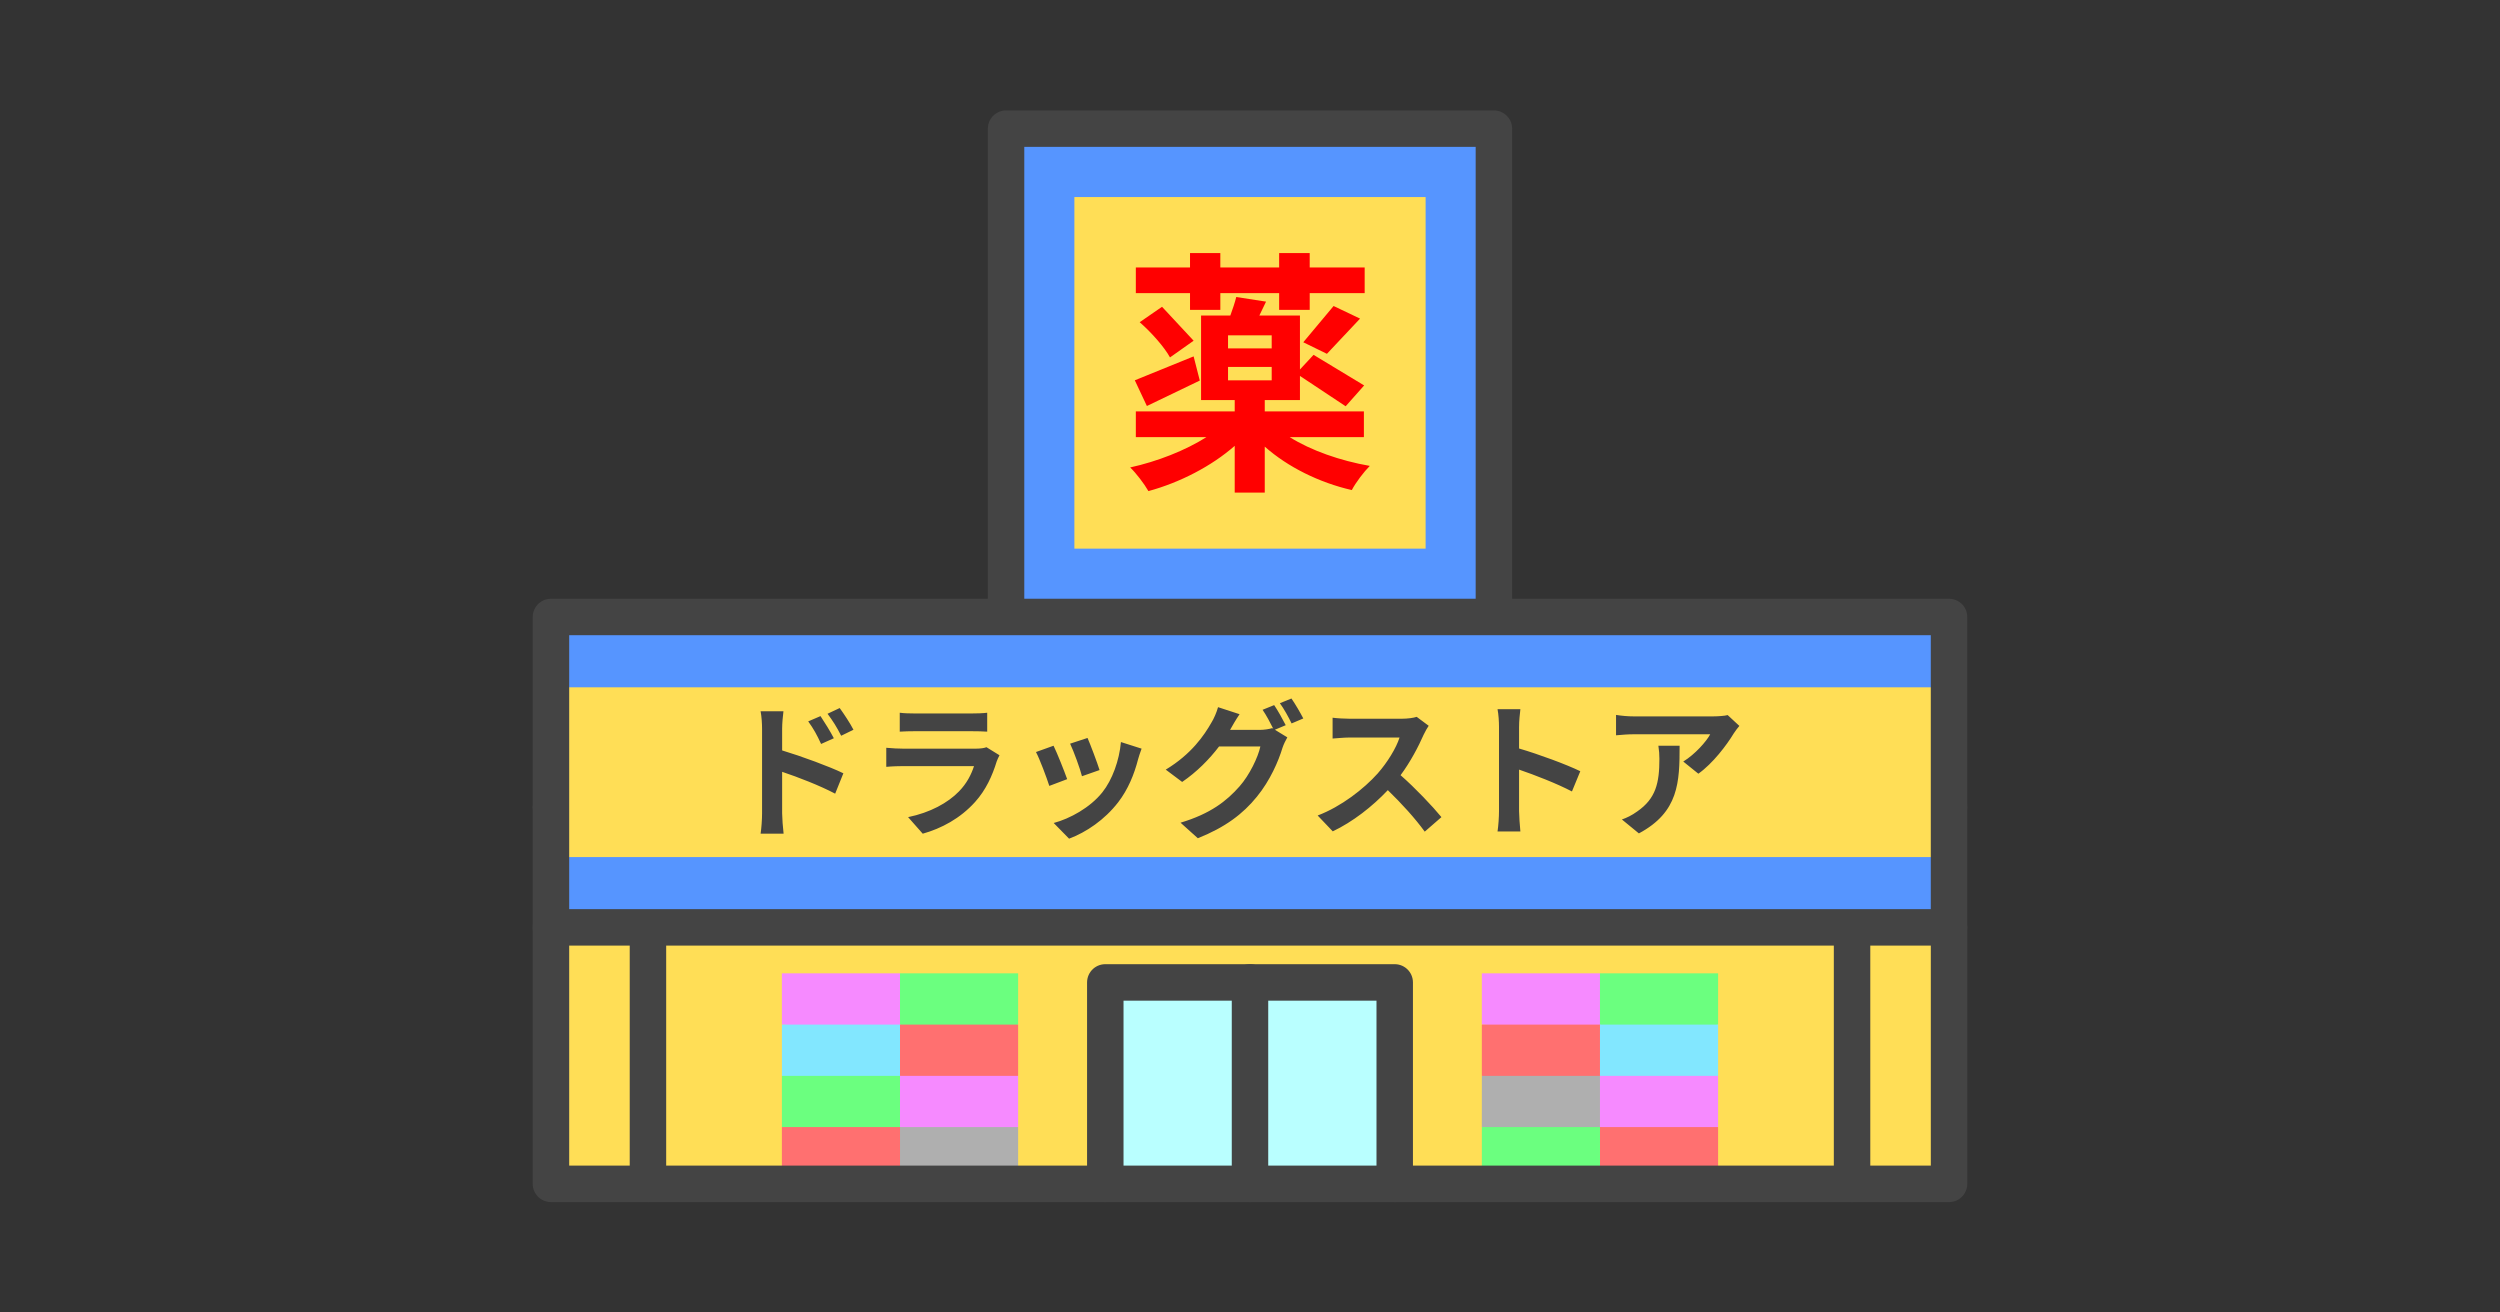 <?xml version="1.0" encoding="UTF-8" standalone="no"?>
<svg
   xmlns:dc="http://purl.org/dc/elements/1.1/"
   xmlns:cc="http://creativecommons.org/ns#"
   xmlns:rdf="http://www.w3.org/1999/02/22-rdf-syntax-ns#"
   xmlns:svg="http://www.w3.org/2000/svg"
   xmlns="http://www.w3.org/2000/svg"
   id="svg68"
   version="1.1"
   style="overflow:visible"
   viewBox="-240 -126 480 252"
   height="1008px"
   width="1920px">
  <rect x="-240" y="-126" width="480" height="252" fill="#333333" stroke="none"/>
  <defs
     id="defs72" />
  <rect
     id="rect2"
     fill-opacity="0"
     fill="rgb(0,0,0)"
     height="252"
     width="480"
     y="-126"
     x="-240" />
  <svg
     id="svg66"
     version="1.1"
     y="-250"
     x="-250"
     viewBox="-250 -250 500 500"
     height="500"
     width="500"
     style="overflow:visible">
    <g
       style="fill:#ffffff;stroke-linejoin:round"
       id="g64">
      <path
         style="fill:#ffde56;fill-opacity:1;stroke:none;stroke-linecap:butt;stroke-linejoin:round"
         id="path4"
         d="m -134.216,29.008 h 268.429 l -18.623,72.289 -231.182,7e-5 z" />
      <path
         style="fill:#f68aff;fill-opacity:1;stroke:none;stroke-linecap:butt;stroke-linejoin:round"
         id="path6"
         d="m -89.88,60.886 h 22.683 l 2.225,11.507 -24.906,-1.673 z" />
      <path
         style="fill:#6bff7f;fill-opacity:1;stroke:none;stroke-linecap:butt;stroke-linejoin:round"
         id="path8"
         d="m -67.2,60.886 h 22.683 v 9.838 c -7.432,1.813 -14.888,3.284 -22.683,0 z" />
      <path
         style="fill:#82e7ff;fill-opacity:1;stroke:none;stroke-linecap:butt;stroke-linejoin:round"
         id="path10"
         d="m -89.88,70.728 h 22.683 l 2.642,13.175 -25.319,-3.339 z" />
      <path
         style="fill:#ff7070;fill-opacity:1;stroke:none;stroke-linecap:butt;stroke-linejoin:round"
         id="path12"
         d="m -67.2,70.728 h 22.683 v 9.838 c -7.22,2.392 -14.723,2.792 -22.683,0 z" />
      <path
         style="fill:#6bff7f;fill-opacity:1;stroke:none;stroke-linecap:butt;stroke-linejoin:round"
         id="path14"
         d="m -89.88,80.563 h 22.683 l 3.198,13.314 -25.879,-3.479 z" />
      <path
         style="fill:#f68aff;fill-opacity:1;stroke:none;stroke-linecap:butt;stroke-linejoin:round"
         id="path16"
         d="m -67.2,80.563 h 22.683 v 9.838 c -7.561,2.91 -15.122,2.263 -22.683,0 z" />
      <path
         style="fill:#afafaf;fill-opacity:1;stroke:none;stroke-linecap:butt;stroke-linejoin:round"
         id="path18"
         d="m -67.2,90.398 h 22.683 V 100.236 H -67.2 Z" />
      <path
         style="fill:#ff7070;fill-opacity:1;stroke:none;stroke-linecap:butt;stroke-linejoin:round"
         id="path20"
         d="m -89.88,90.398 h 22.683 V 100.236 H -89.88 Z" />
      <path
         style="fill:#f68aff;fill-opacity:1;stroke:none;stroke-linecap:butt;stroke-linejoin:round"
         id="path22"
         d="m 44.513,60.886 h 22.683 l 2.225,11.507 -24.913,-1.673 z" />
      <path
         style="fill:#6bff7f;fill-opacity:1;stroke:none;stroke-linecap:butt;stroke-linejoin:round"
         id="path24"
         d="m 67.193,60.886 h 22.683 v 9.838 c -7.432,1.813 -14.888,3.284 -22.683,0 z" />
      <path
         style="fill:#ff7070;fill-opacity:1;stroke:none;stroke-linecap:butt;stroke-linejoin:round"
         id="path26"
         d="m 44.513,70.728 h 22.683 l 2.642,13.175 -25.326,-3.339 z" />
      <path
         style="fill:#82e7ff;fill-opacity:1;stroke:none;stroke-linecap:butt;stroke-linejoin:round"
         id="path28"
         d="m 67.193,70.728 h 22.683 v 9.838 c -7.22,2.392 -14.723,2.792 -22.683,0 z" />
      <path
         style="fill:#afafaf;fill-opacity:1;stroke:none;stroke-linecap:butt;stroke-linejoin:round"
         id="path30"
         d="m 44.513,80.563 h 22.683 l 3.198,13.314 -25.886,-3.479 z" />
      <path
         style="fill:#f68aff;fill-opacity:1;stroke:none;stroke-linecap:butt;stroke-linejoin:round"
         id="path32"
         d="m 67.193,80.563 h 22.683 v 9.838 c -7.561,2.91 -15.122,2.263 -22.683,0 z" />
      <path
         style="fill:#ff7070;fill-opacity:1;stroke:none;stroke-linecap:butt;stroke-linejoin:round"
         id="path34"
         d="M 67.193,90.398 H 89.876 V 100.236 H 67.193 Z" />
      <path
         style="fill:#6bff7f;fill-opacity:1;stroke:none;stroke-linecap:butt;stroke-linejoin:round"
         id="path36"
         d="M 44.513,90.398 H 67.197 V 100.236 H 44.513 Z" />
      <path
         style="fill:none;stroke:#444444;stroke-width:7;stroke-linecap:butt;stroke-linejoin:round;stroke-opacity:1"
         id="path38"
         d="m -134.216,29.008 h 268.429 L 115.59,101.297 h -87.808 c -23.507,-17.459 -40.501,-12.1 -55.572,0 h -87.808 z" />
      <path
         style="fill:#ffde56;fill-opacity:1;stroke:#444444;stroke-width:7;stroke-linecap:butt;stroke-linejoin:round;stroke-opacity:1"
         id="path40"
         d="m 134.218,52.059 -18.623,-8.269 v 57.51 h 18.623 z" />
      <path
         style="fill:#ffde56;fill-opacity:1;stroke:#444444;stroke-width:7;stroke-linecap:butt;stroke-linejoin:round;stroke-opacity:1"
         id="path42"
         d="m -134.216,52.059 18.623,-8.269 v 57.509 h -18.623 z" />
      <path
         style="fill:#b9ffff;fill-opacity:1;stroke:#444444;stroke-width:7;stroke-linecap:butt;stroke-linejoin:round;stroke-opacity:1"
         id="path44"
         d="M -27.783,62.622 H 0.003 c 6.321,13.193 12.995,26.403 0,38.674 H -27.783 Z" />
      <path
         style="fill:#b9ffff;fill-opacity:1;stroke:#444444;stroke-width:7;stroke-linecap:butt;stroke-linejoin:round;stroke-opacity:1"
         id="path46"
         d="M 0,62.622 H 27.786 V 101.296 H 0 Z" />
      <path
         style="fill:#5695ff;fill-opacity:1;stroke:#444444;stroke-width:7;stroke-linecap:butt;stroke-linejoin:round;stroke-opacity:1"
         id="path48"
         d="M -46.837,-101.297 H 46.83 V 9.31 h -93.667 z" />
      <path
         style="fill:#ffde56;fill-opacity:1;stroke:none;stroke-linecap:butt;stroke-linejoin:round"
         id="path50"
         d="m -33.719,-88.165 h 67.437 v 67.503 h -67.437 z" />
      <path
         style="fill:#ff0000;fill-opacity:1;stroke:none;stroke-linecap:butt;stroke-linejoin:round"
         id="path52"
         d="m -11.515,-66.507 h 5.819 v -3.208 h 11.292 v 3.208 h 5.868 v -3.208 h 10.552 v -4.936 h -10.553 v -2.764 h -5.868 v 2.764 h -11.292 v -2.764 h -5.819 v 2.764 h -10.405 v 4.936 h 10.405 z m 26.283,8.441 6.361,-6.762 -5.079,-2.419 -5.819,6.96 z m -35.948,-6.071 c 2.268,1.974 4.783,4.837 5.819,6.762 l 4.537,-3.208 -6.065,-6.515 z m 10.355,6.565 -11.292,4.59 2.318,4.936 10.158,-4.887 z m 6.608,2.024 h 8.382 v 2.567 h -8.383 z m 8.382,-3.554 h -8.383 v -2.517 h 8.382 z m 17.702,17.029 v -4.936 h -19.034 v -2.172 h 6.756 v -4.64 l 8.777,5.824 3.55,-3.998 -9.714,-5.874 -2.613,2.813 v -10.366 h -7.791 c 0.394,-0.839 0.838,-1.728 1.282,-2.665 l -5.72,-0.889 c -0.246,1.037 -0.69,2.32 -1.134,3.554 h -5.621 v 16.239 h 6.46 v 2.172 h -18.985 v 4.936 h 13.56 c -4.043,2.567 -9.467,4.689 -14.645,5.824 1.134,1.086 2.712,3.159 3.501,4.541 6.016,-1.629 12.13,-4.788 16.568,-8.687 v 8.983 h 5.769 v -8.835 c 4.389,3.899 10.454,6.91 16.716,8.342 0.74,-1.431 2.318,-3.505 3.452,-4.64 -5.671,-0.987 -11.292,-2.961 -15.385,-5.528 z" />
      <path
         style="fill:#5695ff;fill-opacity:1;stroke:none;stroke-linecap:butt;stroke-linejoin:round"
         id="path54"
         d="m -134.216,38.556 c 89.474,-8.609 178.955,-11.959 268.429,0 v 13.498 h -268.429 z" />
      <path
         style="fill:#5695ff;fill-opacity:1;stroke:none;stroke-linecap:butt;stroke-linejoin:round"
         id="path56"
         d="m -134.216,-7.539 h 268.429 V 5.959 c -88.963,15.853 -178.521,13.472 -268.429,0 z" />
      <path
         style="fill:#ffde56;fill-opacity:1;stroke:none;stroke-linecap:butt;stroke-linejoin:round"
         id="path58"
         d="m -134.216,5.964 h 268.429 v 32.595 h -268.429 z" />
      <path
         style="fill:#444444;fill-opacity:1;stroke:none;stroke-linecap:butt;stroke-linejoin:round"
         id="path60"
         d="m 78.407,17.178 c 0.141,0.901 0.197,1.661 0.197,2.534 0,4.617 -0.675,7.601 -4.247,10.079 -1.041,0.76 -2.053,1.239 -2.953,1.548 l 3.262,2.674 c 7.678,-4.11 7.818,-9.853 7.818,-16.835 h -4.078 z m 13.303,-5.884 c -0.506,0.169 -2.053,0.253 -2.841,0.253 H 73.71 c -1.181,0 -2.362,-0.113 -3.431,-0.282 v 3.913 c 1.322,-0.113 2.25,-0.197 3.431,-0.197 h 14.652 c -0.731,1.38 -2.925,3.857 -5.175,5.236 l 2.897,2.337 c 2.784,-1.971 5.456,-5.518 6.778,-7.714 0.253,-0.422 0.787,-1.098 1.097,-1.464 l -2.25,-2.083 z m -28.293,10.782 c -2.587,-1.267 -7.987,-3.266 -11.756,-4.364 v -4.138 c 0,-1.182 0.141,-2.421 0.253,-3.406 h -4.387 c 0.197,0.985 0.281,2.393 0.281,3.406 v 16.159 c 0,1.126 -0.112,2.815 -0.281,3.913 h 4.387 c -0.112,-1.126 -0.253,-3.097 -0.253,-3.913 v -7.967 c 3.037,1.042 7.256,2.674 10.153,4.195 l 1.603,-3.885 z m -31.415,-10.444 c -0.563,0.197 -1.687,0.366 -2.925,0.366 h -9.899 c -0.844,0 -2.559,-0.084 -3.319,-0.197 v 3.998 c 0.591,-0.028 2.137,-0.197 3.319,-0.197 h 9.534 c -0.619,1.999 -2.334,4.786 -4.19,6.897 -2.644,2.956 -7.003,6.362 -11.531,8.079 l 2.897,3.041 c 3.853,-1.83 7.594,-4.758 10.575,-7.911 2.644,2.562 5.259,5.433 7.087,7.967 l 3.206,-2.787 c -1.659,-2.027 -5.062,-5.63 -7.846,-8.051 1.884,-2.534 3.459,-5.546 4.415,-7.742 0.253,-0.563 0.759,-1.436 0.984,-1.745 l -2.306,-1.717 z M 6.859,13.237 C 6.325,12.195 5.341,10.394 4.637,9.38 l -2.222,0.901 c 0.703,1.014 1.491,2.506 2.053,3.632 l -0.197,-0.113 c -0.619,0.197 -1.575,0.338 -2.447,0.338 h -5.653 l 0.084,-0.141 c 0.338,-0.619 1.069,-1.886 1.744,-2.871 l -4.134,-1.351 c -0.253,0.957 -0.816,2.252 -1.266,2.956 -1.378,2.421 -3.825,6.053 -8.774,9.037 l 3.15,2.365 c 2.784,-1.886 5.231,-4.364 7.087,-6.813 h 7.931 c -0.45,2.083 -2.081,5.49 -3.994,7.657 -2.475,2.815 -5.597,5.264 -11.334,6.982 l 3.319,2.984 c 5.287,-2.111 8.662,-4.673 11.334,-7.967 2.559,-3.125 4.162,-6.869 4.922,-9.402 0.225,-0.676 0.619,-1.464 0.928,-1.999 l -2.391,-1.464 2.081,-0.873 z M 5.734,9.014 c 0.787,1.07 1.687,2.703 2.25,3.885 l 2.25,-0.957 c -0.506,-0.985 -1.547,-2.787 -2.278,-3.829 l -2.222,0.901 z m -36.927,6.672 -3.347,1.098 c 0.703,1.464 1.94,4.87 2.278,6.25 l 3.375,-1.182 c -0.394,-1.295 -1.772,-4.955 -2.306,-6.165 z m 6.412,0.788 c -0.309,3.519 -1.659,7.263 -3.572,9.656 -2.334,2.928 -6.244,5.067 -9.337,5.884 l 2.953,3.012 c 3.29,-1.239 6.806,-3.604 9.421,-6.982 1.913,-2.477 3.094,-5.405 3.825,-8.249 0.169,-0.563 0.338,-1.154 0.675,-2.055 l -3.966,-1.267 z m -12.937,0.704 -3.375,1.211 c 0.675,1.239 2.081,4.983 2.559,6.503 l 3.431,-1.295 c -0.563,-1.577 -1.913,-4.983 -2.616,-6.419 z m -12.881,0.282 c -0.394,0.169 -1.153,0.282 -2.053,0.282 h -13.922 c -0.872,0 -2.081,-0.057 -3.262,-0.169 v 3.66 c 1.181,-0.113 2.587,-0.141 3.262,-0.141 h 13.584 c -0.506,1.576 -1.378,3.322 -2.897,4.87 -2.138,2.196 -5.512,4.054 -9.759,4.927 l 2.812,3.181 c 3.6,-1.014 7.199,-2.928 10.04,-6.081 2.109,-2.337 3.319,-5.067 4.162,-7.798 0.112,-0.31 0.337,-0.816 0.534,-1.182 l -2.503,-1.548 z m -16.649,-2.984 c 0.816,-0.057 2.025,-0.085 2.925,-0.085 h 10.772 c 1.012,0 2.334,0.028 3.094,0.085 v -3.632 c -0.787,0.112 -2.166,0.141 -3.038,0.141 h -10.828 c -0.956,0 -2.137,-0.028 -2.925,-0.141 v 3.632 z m -8.887,-0.366 c -0.647,-1.267 -1.828,-3.04 -2.644,-4.166 l -2.334,1.098 c 1.041,1.408 1.716,2.449 2.616,4.223 l 2.362,-1.154 z m -3.769,1.633 c -0.647,-1.267 -1.772,-3.069 -2.559,-4.251 l -2.362,1.013 c 1.041,1.436 1.659,2.562 2.475,4.335 z m -9.927,-1.774 c 0,-1.182 0.141,-2.421 0.253,-3.406 h -4.387 c 0.197,1.013 0.281,2.393 0.281,3.406 v 16.188 c 0,1.098 -0.112,2.815 -0.281,3.913 h 4.416 c -0.141,-1.154 -0.281,-3.125 -0.281,-3.913 v -7.967 c 3.037,1.013 7.256,2.646 10.181,4.195 l 1.575,-3.913 c -2.587,-1.267 -8.016,-3.265 -11.756,-4.392 v -4.11 z" />
      <path
         style="fill:none;stroke:#444444;stroke-width:7;stroke-linecap:butt;stroke-linejoin:round;stroke-opacity:1"
         id="path62"
         d="m -134.216,-7.539 h 268.429 v 59.592 h -268.429 z" />
    </g>
  </svg>
</svg>

